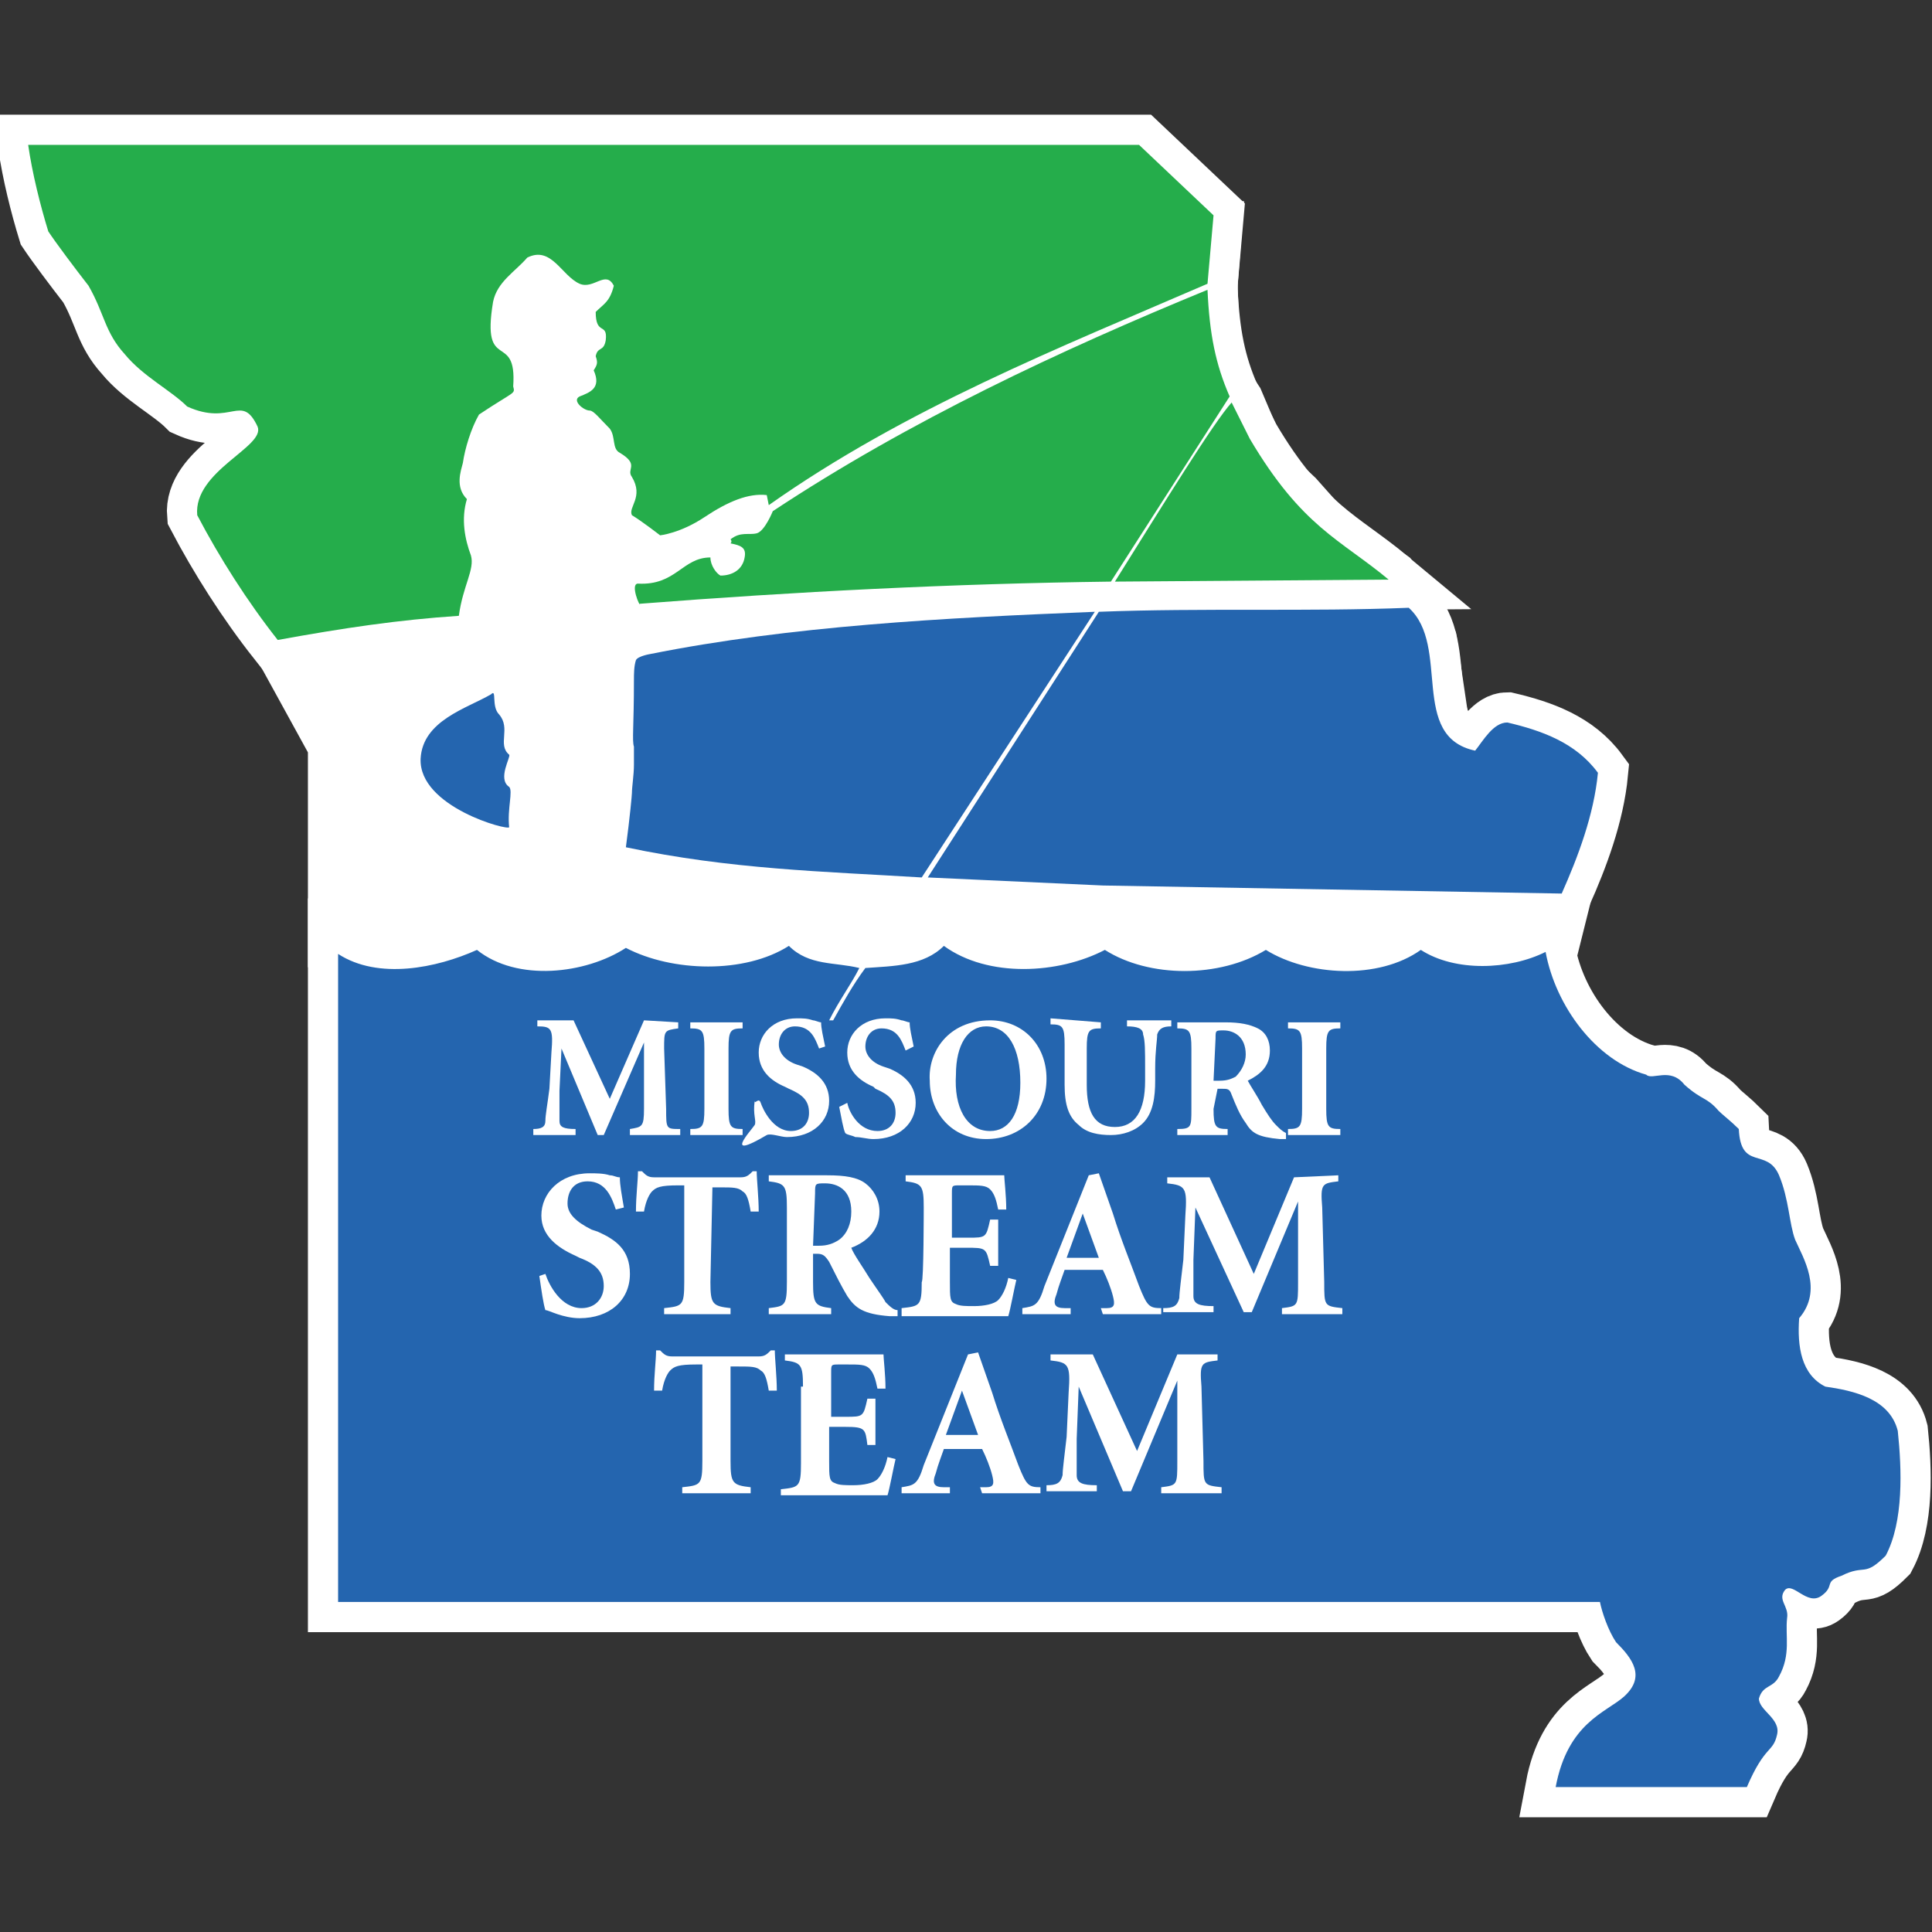 <?xml version="1.0" encoding="utf-8"?>
<!-- Generator: Adobe Illustrator 27.9.0, SVG Export Plug-In . SVG Version: 6.00 Build 0)  -->
<svg version="1.1" id="Layer_1" xmlns="http://www.w3.org/2000/svg" xmlns:xlink="http://www.w3.org/1999/xlink" x="0px" y="0px"
	 viewBox="0 0 96 96" style="enable-background:new 0 0 96 96;" xml:space="preserve">
<rect x="0" y="0" width="96" height="96" fill="#333333" stroke="none"/>
<style type="text/css">
	.st0{fill:#FFFFFF;stroke:#FFFFFF;stroke-width:3;stroke-miterlimit:10;}
	.st1{fill:#2465AF;stroke:#FFFFFF;stroke-width:3;stroke-miterlimit:10;}
	.st2{fill:#25AD4B;stroke:#FFFFFF;stroke-width:3;stroke-miterlimit:10;}
	.st3{fill:#FFFFFF;}
	.st4{fill:#2465AF;}
	.st5{fill:#25AD4B;}
</style>
<g>
	<g id="Layer_2_00000088121111411628514460000010936783364427672464_">
		<polygon class="st0" points="74.1,52.4 76.3,48.2 76.9,47.2 77.6,44.4 75.2,41.1 71.7,37.3 70.9,31.9 70,30.2 69,28.8 65.9,26.6 
			64.3,24.8 62.7,23.3 61.3,20 61.1,19.7 60.2,18.9 60,14.4 60,14.1 60.2,11.5 51.6,11.5 30.2,11.5 24.4,12.5 14,31.9 16.8,37 
			16.8,47.4 20.9,51.2 		"/>
	</g>
	<g id="Layer_1_00000033338288545983203290000000424615214539013794_">
		<g>
			<g>
				<g>
					<path class="st1" d="M70,30.2c2.1,1.9,0,6.4,3.3,7.1c0.4-0.5,0.9-1.4,1.6-1.4c1.7,0.4,3.4,1,4.5,2.5c-0.2,2.1-1,4.2-1.8,6
						L54.8,44l-8.7-0.4l8.5-13.2C59.7,30.2,65.1,30.4,70,30.2z"/>
					<path class="st1" d="M24.8,35.5c0.6,0.7-0.1,1.5,0.5,2c0.1,0.1-0.6,1.2,0,1.6c0.2,0.2-0.1,1.1,0,2c0,0.2-4.5-1-4.4-3.4
						c0.1-1.9,2.3-2.5,3.5-3.2C24.7,34.2,24.4,35.1,24.8,35.5z"/>
					<path class="st1" d="M45.8,43.6c-4.9-0.3-9.5-0.4-14.7-1.5c0.2-1.5,0.3-2.6,0.3-2.7c0-0.3,0.1-0.9,0.1-1.4c0-0.2,0-0.6,0-0.9
						c-0.1-0.3,0-1,0-3.3c0-0.3,0-0.7,0.1-1c0.1-0.2,0.7-0.3,0.7-0.3c7-1.4,14.6-1.8,22.1-2.1L45.8,43.6z"/>
				</g>
				<path class="st1" d="M90.5,79.3c-0.7,0.5-1.4-0.7-1.8-0.3c-0.4,0.5,0.2,0.8,0.1,1.4c-0.1,0.9,0.2,1.8-0.4,2.9
					c-0.3,0.6-0.8,0.4-1,1.1c0,0.6,1.1,1,0.9,1.8c-0.2,0.9-0.6,0.5-1.5,2.6h-9.5c0.6-3.2,2.5-3.7,3.4-4.5c1.1-1,0.4-1.9-0.4-2.7
					c-0.4-0.6-0.7-1.5-0.8-2H16.8V47.4c2,1.3,4.9,0.7,6.9-0.2c2,1.6,5.4,1.2,7.4-0.1c2.3,1.2,5.9,1.3,8.1-0.1c1,1,2.3,0.8,3.5,1.1
					c-0.4,0.8-1,1.6-1.5,2.6l0.2,0c0.5-0.9,1-1.8,1.6-2.6c1.4-0.1,2.9-0.1,3.9-1.1c2.2,1.6,5.7,1.4,8,0.2c2.2,1.4,5.7,1.4,8,0
					c2.1,1.3,5.6,1.5,7.7,0c1.7,1.1,4.4,1,6.2,0.1c0.5,2.7,2.5,5.4,5,6.1c0.3,0.3,1.2-0.4,1.9,0.5c0.9,0.8,1.1,0.6,1.7,1.3
					c0.2,0.2,0.6,0.5,1,0.9c0.1,2.1,1.4,0.9,2,2.3c0.5,1.2,0.5,2.4,0.8,3.2c0.4,0.9,1.4,2.5,0.2,3.9c-0.1,1.4,0.1,2.8,1.3,3.4
					c1.4,0.2,3.2,0.6,3.6,2.2c0.2,1.9,0.3,4.5-0.6,6.2c-1.1,1.1-1,0.4-2.2,1C90.6,78.6,91.2,78.8,90.5,79.3"/>
			</g>
			<g>
				<path class="st2" d="M60.3,10.7L60,14.1c-7.4,3.2-15,6.2-21.8,11l-0.1-0.5c-0.9-0.1-1.9,0.3-3.1,1.1c-1.2,0.8-2.2,0.9-2.2,0.9
					s-0.9-0.7-1.4-1c-0.2-0.4,0.6-0.9,0-1.9c-0.3-0.4,0.4-0.6-0.6-1.2c-0.4-0.2-0.2-0.8-0.5-1.2c-0.5-0.5-0.8-0.9-1-0.9
					c-0.3,0-0.9-0.5-0.5-0.7c0.5-0.2,1.1-0.4,0.7-1.3c0.2-0.3,0.2-0.4,0.1-0.7c0.1-0.5,0.4-0.2,0.5-0.8c0.1-0.9-0.5-0.2-0.5-1.4
					c0.4-0.4,0.7-0.5,0.9-1.3c-0.4-0.8-1,0.2-1.7-0.1c-0.9-0.4-1.4-1.9-2.6-1.3c-0.6,0.7-1.5,1.2-1.7,2.2c-0.6,3.6,1.2,1.4,1,4.2
					c0.1,0.4,0.1,0.2-1.7,1.4c-0.4,0.7-0.7,1.7-0.8,2.4c-0.1,0.4-0.4,1.2,0.2,1.8c-0.3,1-0.1,2,0.2,2.8c0.2,0.7-0.4,1.5-0.6,3
					c-3,0.2-5.7,0.6-9,1.2c-1.5-1.9-2.9-4.1-4-6.2c-0.2-2.2,3.4-3.4,3-4.4c-0.8-1.7-1.3,0-3.5-1c-0.8-0.8-2.2-1.5-3.1-2.6
					c-1-1.1-1-2-1.8-3.4c-0.7-0.9-1.6-2.1-2-2.7c-0.4-1.3-0.8-2.9-1-4.3l55.2,0L60.3,10.7z"/>
				<path class="st2" d="M60,14.4c0.1,2.2,0.4,3.7,1.1,5.3l-5.9,9.2C47.3,29,39.5,29.4,31.8,30c0,0.2-0.5-1-0.1-1
					c1.9,0.1,2.2-1.3,3.6-1.3c0,0.4,0.3,0.8,0.5,0.9c0.6,0,1.1-0.3,1.2-0.9c0.1-0.5-0.2-0.6-0.7-0.7c0.1-0.1,0-0.2,0-0.2
					c0.5-0.4,0.9-0.2,1.3-0.3c0.4-0.1,0.8-1.1,0.8-1.1C45.2,20.9,52.7,17.4,60,14.4z"/>
				<path class="st2" d="M62.1,21.8c2.6,4.4,4.5,5,6.9,7l-13.6,0.1c2.5-4,4.9-7.9,5.8-8.9L62.1,21.8z"/>
			</g>
			<g>
				<path class="st0" d="M33.7,50.8v0.3c-0.7,0.1-0.7,0.1-0.7,1l0.1,3c0,1,0,1,0.7,1v0.3h-2.5v-0.3c0.6-0.1,0.7-0.1,0.7-1l0-3.3h0
					L30,56.4h-0.3l-1.8-4.3h0l-0.1,2.1c0,0.8,0,1.2,0,1.5c0,0.3,0.2,0.4,0.8,0.4v0.3h-2.1v-0.3c0.4,0,0.6-0.1,0.6-0.4
					c0-0.3,0.1-0.8,0.2-1.6l0.1-1.8c0.1-1.2,0-1.3-0.7-1.3v-0.3h1.8l1.8,3.9l1.7-3.9L33.7,50.8L33.7,50.8z"/>
				<path class="st0" d="M36.2,55.1c0,0.9,0.1,1,0.7,1v0.3h-2.6v-0.3c0.6,0,0.7-0.1,0.7-1v-3c0-0.9-0.1-1-0.7-1v-0.3h2.6v0.3
					c-0.6,0-0.7,0.1-0.7,1V55.1z"/>
				<path class="st0" d="M37.8,54.8c0.1,0.3,0.6,1.4,1.5,1.4c0.6,0,0.9-0.4,0.9-0.9c0-0.6-0.3-0.9-1-1.2L39,54
					c-0.7-0.3-1.3-0.8-1.3-1.7c0-0.9,0.7-1.7,1.9-1.7c0.3,0,0.5,0,0.8,0.1c0.1,0,0.3,0.1,0.4,0.1c0,0.3,0.1,0.7,0.2,1.2l-0.3,0.1
					c-0.2-0.5-0.4-1.1-1.2-1.1c-0.5,0-0.8,0.4-0.8,0.9c0,0.4,0.3,0.8,0.9,1l0.3,0.1c0.7,0.3,1.3,0.8,1.3,1.7c0,1-0.8,1.8-2.1,1.8
					c-0.3,0-0.8-0.2-1-0.1c-2.2,1.3-0.8-0.2-0.6-0.5c0.1-0.2-0.1-0.5,0-1.2C37.5,54.9,37.7,54.5,37.8,54.8z"/>
				<path class="st0" d="M42.1,54.8c0.1,0.5,0.6,1.4,1.5,1.4c0.6,0,0.9-0.4,0.9-0.9c0-0.6-0.3-0.9-1-1.2L43.4,54
					c-0.7-0.3-1.3-0.8-1.3-1.7c0-0.9,0.7-1.7,1.9-1.7c0.3,0,0.5,0,0.8,0.1c0.1,0,0.3,0.1,0.4,0.1c0,0.3,0.1,0.7,0.2,1.2L45,52.2
					c-0.2-0.5-0.4-1.1-1.2-1.1c-0.5,0-0.8,0.4-0.8,0.9c0,0.4,0.3,0.8,0.9,1l0.3,0.1c0.7,0.3,1.3,0.8,1.3,1.7c0,1-0.8,1.8-2.1,1.8
					c-0.3,0-0.6-0.1-0.9-0.1c-0.2-0.1-0.4-0.1-0.5-0.2c-0.1-0.2-0.2-0.8-0.3-1.3L42.1,54.8z"/>
				<path class="st0" d="M49.2,50.7c1.6,0,2.8,1.2,2.8,2.9c0,1.8-1.3,3-3,3c-1.7,0-2.8-1.3-2.8-2.9C46.1,52.3,47.1,50.7,49.2,50.7z
					 M49.2,56.2c0.9,0,1.5-0.8,1.5-2.4c0-1.7-0.6-2.8-1.7-2.8c-0.9,0-1.5,0.9-1.5,2.4C47.4,55,48,56.2,49.2,56.2z"/>
				<path class="st0" d="M54.7,50.8v0.3c-0.6,0-0.7,0.1-0.7,1v1.8c0,1.4,0.4,2.1,1.4,2.1c1,0,1.5-0.8,1.5-2.3v-0.6
					c0-0.9,0-1.4-0.1-1.7c0-0.3-0.3-0.4-0.8-0.4v-0.3h2.2v0.3c-0.4,0-0.6,0.1-0.7,0.4c0,0.3-0.1,0.8-0.1,1.7v0.6
					c0,0.8-0.1,1.6-0.6,2.1c-0.4,0.4-1,0.6-1.6,0.6c-0.6,0-1.2-0.1-1.6-0.5c-0.5-0.4-0.7-1-0.7-2v-2c0-0.9-0.1-1-0.7-1v-0.3
					L54.7,50.8L54.7,50.8z"/>
				<path class="st0" d="M60.3,55.1c0,0.9,0.1,1,0.7,1v0.3h-2.5v-0.3c0.7,0,0.7-0.1,0.7-1v-3c0-0.9-0.1-1-0.7-1v-0.3h2.4
					c0.7,0,1.2,0.1,1.6,0.3s0.6,0.6,0.6,1.1c0,0.8-0.5,1.2-1.1,1.5c0.1,0.2,0.5,0.8,0.7,1.2c0.3,0.5,0.5,0.8,0.7,1
					c0.2,0.2,0.3,0.3,0.5,0.4l0,0.3l-0.3,0c-1.1-0.1-1.4-0.3-1.7-0.8c-0.3-0.4-0.5-0.9-0.7-1.4c-0.1-0.3-0.2-0.3-0.5-0.3h-0.2
					L60.3,55.1L60.3,55.1z M60.3,53.7h0.3c0.4,0,0.6-0.1,0.8-0.2c0.3-0.3,0.5-0.7,0.5-1.1c0-0.9-0.6-1.2-1.1-1.2
					c-0.4,0-0.4,0-0.4,0.4L60.3,53.7L60.3,53.7z"/>
				<path class="st0" d="M65.9,55.1c0,0.9,0.1,1,0.7,1v0.3H64v-0.3c0.6,0,0.7-0.1,0.7-1v-3c0-0.9-0.1-1-0.7-1v-0.3h2.6v0.3
					c-0.6,0-0.7,0.1-0.7,1L65.9,55.1L65.9,55.1z"/>
				<path class="st0" d="M27.1,63.3c0.2,0.6,0.8,1.7,1.8,1.7c0.7,0,1.1-0.5,1.1-1.1c0-0.7-0.4-1.1-1.2-1.4l-0.2-0.1
					c-0.9-0.4-1.7-1-1.7-2c0-1.1,0.9-2.1,2.4-2.1c0.3,0,0.7,0,1,0.1c0.2,0,0.3,0.1,0.5,0.1c0,0.4,0.1,0.9,0.2,1.5l-0.4,0.1
					c-0.2-0.6-0.5-1.4-1.4-1.4c-0.7,0-1,0.5-1,1.1c0,0.5,0.4,0.9,1.2,1.3l0.3,0.1c0.9,0.4,1.6,0.9,1.6,2.1c0,1.3-1,2.2-2.5,2.2
					c-0.4,0-0.8-0.1-1.1-0.2c-0.3-0.1-0.5-0.2-0.6-0.2c-0.1-0.3-0.2-1-0.3-1.7L27.1,63.3z"/>
				<path class="st0" d="M35.3,63.7c0,1.1,0.1,1.2,1,1.3v0.3H33V65c0.9-0.1,1-0.1,1-1.3v-4.8h-0.3c-0.9,0-1.1,0.1-1.3,0.3
					c-0.1,0.1-0.3,0.4-0.4,1h-0.4c0-0.8,0.1-1.5,0.1-2h0.2c0.2,0.2,0.3,0.3,0.6,0.3h4.3c0.3,0,0.4-0.1,0.6-0.3h0.2
					c0,0.4,0.1,1.3,0.1,2l-0.4,0c-0.1-0.6-0.2-0.9-0.4-1c-0.2-0.2-0.5-0.2-1.1-0.2h-0.4L35.3,63.7L35.3,63.7z"/>
				<path class="st0" d="M40.4,63.7c0,1.1,0.1,1.2,0.9,1.3v0.3h-3.1V65c0.8-0.1,0.9-0.1,0.9-1.3V60c0-1.1-0.1-1.2-0.9-1.3v-0.3h2.9
					c0.9,0,1.5,0.1,1.9,0.4c0.4,0.3,0.7,0.8,0.7,1.4c0,0.9-0.6,1.5-1.4,1.8c0.1,0.3,0.6,1,0.9,1.5c0.4,0.6,0.7,1,0.8,1.2
					c0.2,0.2,0.4,0.4,0.6,0.4l0,0.3l-0.4,0c-1.3-0.1-1.7-0.4-2.1-1c-0.3-0.5-0.6-1.1-0.9-1.7c-0.2-0.3-0.3-0.4-0.6-0.4h-0.2
					L40.4,63.7L40.4,63.7z M40.4,61.9h0.3c0.4,0,0.7-0.1,1-0.3c0.4-0.3,0.6-0.8,0.6-1.4c0-1.1-0.7-1.4-1.3-1.4c-0.5,0-0.5,0-0.5,0.5
					L40.4,61.9L40.4,61.9z"/>
				<path class="st0" d="M45.9,60c0-1.1-0.1-1.2-0.9-1.3v-0.3h4.9c0,0.2,0.1,1,0.1,1.7l-0.4,0c-0.1-0.5-0.2-0.8-0.4-1
					c-0.2-0.2-0.5-0.2-1.1-0.2h-0.4c-0.4,0-0.4,0-0.4,0.4v2.2h0.8c0.9,0,0.9,0,1.1-0.9h0.4v2.3h-0.4C49,62,49,62,48,62h-0.8v1.7
					c0,0.8,0,1,0.3,1.1c0.2,0.1,0.5,0.1,0.9,0.1c0.5,0,1-0.1,1.2-0.3c0.2-0.2,0.4-0.6,0.5-1.1l0.4,0.1c-0.1,0.4-0.3,1.5-0.4,1.8
					h-5.3V65c0.9-0.1,1-0.1,1-1.3C45.9,63.7,45.9,60,45.9,60z"/>
				<path class="st0" d="M54.7,65l0.3,0c0.4,0,0.4-0.2,0.3-0.6c-0.1-0.4-0.3-0.9-0.5-1.3h-1.9c-0.1,0.3-0.3,0.8-0.4,1.2
					c-0.2,0.5-0.1,0.7,0.4,0.7l0.3,0v0.3h-2.4V65c0.6-0.1,0.8-0.1,1.1-1.1l2.2-5.5l0.5-0.1l0.7,2c0.4,1.3,0.9,2.5,1.3,3.6
					c0.4,1,0.5,1.1,1.1,1.1v0.3h-2.9L54.7,65L54.7,65z M53,62.5h1.6l-0.8-2.2h0L53,62.5z"/>
				<path class="st0" d="M66.5,58.4v0.3c-0.8,0.1-0.9,0.1-0.8,1.3l0.1,3.7c0,1.2,0,1.2,0.9,1.3v0.3h-3V65c0.8-0.1,0.8-0.1,0.8-1.3
					l0-4h0l-2.3,5.5h-0.4L59.4,60h0l-0.1,2.6c0,0.9,0,1.5,0,1.8c0,0.4,0.3,0.5,1,0.5v0.3h-2.5V65c0.5,0,0.7-0.1,0.8-0.5
					c0-0.3,0.1-1,0.2-1.9l0.1-2.2c0.1-1.4,0-1.5-0.9-1.6v-0.3h2.1l2.2,4.8l2-4.8L66.5,58.4L66.5,58.4z"/>
				<path class="st0" d="M36.3,72.6c0,1.1,0.1,1.2,1,1.3v0.3h-3.4v-0.3c0.9-0.1,1-0.1,1-1.3v-4.8h-0.3c-0.9,0-1.1,0.1-1.3,0.3
					c-0.1,0.1-0.3,0.4-0.4,1h-0.4c0-0.8,0.1-1.5,0.1-2h0.2c0.2,0.2,0.3,0.3,0.6,0.3h4.3c0.3,0,0.4-0.1,0.6-0.3h0.2
					c0,0.4,0.1,1.3,0.1,2l-0.4,0c-0.1-0.6-0.2-0.9-0.4-1c-0.2-0.2-0.5-0.2-1.1-0.2h-0.4L36.3,72.6L36.3,72.6z"/>
				<path class="st0" d="M39.9,68.9c0-1.1-0.1-1.2-0.9-1.3v-0.3h4.9c0,0.2,0.1,1,0.1,1.7l-0.4,0c-0.1-0.5-0.2-0.8-0.4-1
					c-0.2-0.2-0.5-0.2-1.1-0.2h-0.4c-0.4,0-0.4,0-0.4,0.4v2.2H42c0.9,0,0.9,0,1.1-0.9h0.4v2.3h-0.4c-0.1-0.8-0.1-0.9-1.1-0.9h-0.8
					v1.7c0,0.8,0,1,0.3,1.1c0.2,0.1,0.5,0.1,0.9,0.1c0.5,0,1-0.1,1.2-0.3c0.2-0.2,0.4-0.6,0.5-1.1l0.4,0.1c-0.1,0.4-0.3,1.5-0.4,1.8
					h-5.3v-0.3c0.9-0.1,1-0.1,1-1.3V68.9z"/>
				<path class="st0" d="M48.7,73.9l0.3,0c0.4,0,0.4-0.2,0.3-0.6c-0.1-0.4-0.3-0.9-0.5-1.3h-1.9c-0.1,0.3-0.3,0.8-0.4,1.2
					c-0.2,0.5-0.1,0.7,0.4,0.7l0.3,0v0.3h-2.4v-0.3c0.6-0.1,0.8-0.1,1.1-1.1l2.2-5.5l0.5-0.1l0.7,2c0.4,1.3,0.9,2.5,1.3,3.6
					c0.4,1,0.5,1.1,1.1,1.1v0.3h-2.9L48.7,73.9L48.7,73.9z M47,71.3h1.6l-0.8-2.2h0L47,71.3z"/>
				<path class="st0" d="M60.5,67.3v0.3c-0.8,0.1-0.9,0.1-0.8,1.3l0.1,3.7c0,1.2,0,1.2,0.9,1.3v0.3h-3v-0.3c0.8-0.1,0.8-0.1,0.8-1.3
					l0-4h0l-2.3,5.5h-0.4l-2.2-5.2h0l-0.1,2.6c0,0.9,0,1.5,0,1.8c0,0.4,0.3,0.5,1,0.5v0.3h-2.5v-0.3c0.5,0,0.7-0.1,0.8-0.5
					c0-0.3,0.1-1,0.2-1.9l0.1-2.2c0.1-1.4,0-1.5-0.9-1.6v-0.3h2.1l2.2,4.8l2-4.8L60.5,67.3L60.5,67.3z"/>
			</g>
		</g>
	</g>
</g>
<g>
	<g id="Layer_2_00000035501221495789519950000001671720017846854335_">
		<polygon class="st3" points="74.1,52.4 76.3,48.2 76.9,47.2 77.6,44.4 75.2,41.1 71.7,37.3 70.9,31.9 70,30.2 69,28.8 65.9,26.6 
			64.3,24.8 62.7,23.3 61.3,20 61.1,19.7 60.2,18.9 60,14.4 60,14.1 60.2,11.5 51.6,11.5 30.2,11.5 24.4,12.5 14,31.9 16.8,37 
			16.8,47.4 20.9,51.2 		"/>
	</g>
	<g id="Layer_1_00000029029741150772509690000018111554791668107182_">
		<g>
			<g>
				<g>
					<path class="st4" d="M70,30.2c2.1,1.9,0,6.4,3.3,7.1c0.4-0.5,0.9-1.4,1.6-1.4c1.7,0.4,3.4,1,4.5,2.5c-0.2,2.1-1,4.2-1.8,6
						L54.8,44l-8.7-0.4l8.5-13.2C59.7,30.2,65.1,30.4,70,30.2z"/>
					<path class="st4" d="M24.8,35.5c0.6,0.7-0.1,1.5,0.5,2c0.1,0.1-0.6,1.2,0,1.6c0.2,0.2-0.1,1.1,0,2c0,0.2-4.5-1-4.4-3.4
						c0.1-1.9,2.3-2.5,3.5-3.2C24.7,34.2,24.4,35.1,24.8,35.5z"/>
					<path class="st4" d="M45.8,43.6c-4.9-0.3-9.5-0.4-14.7-1.5c0.2-1.5,0.3-2.6,0.3-2.7c0-0.3,0.1-0.9,0.1-1.4c0-0.2,0-0.6,0-0.9
						c-0.1-0.3,0-1,0-3.3c0-0.3,0-0.7,0.1-1c0.1-0.2,0.7-0.3,0.7-0.3c7-1.4,14.6-1.8,22.1-2.1L45.8,43.6z"/>
				</g>
				<path class="st4" d="M90.5,79.3c-0.7,0.5-1.4-0.7-1.8-0.3c-0.4,0.5,0.2,0.8,0.1,1.4c-0.1,0.9,0.2,1.8-0.4,2.9
					c-0.3,0.6-0.8,0.4-1,1.1c0,0.6,1.1,1,0.9,1.8c-0.2,0.9-0.6,0.5-1.5,2.6h-9.5c0.6-3.2,2.5-3.7,3.4-4.5c1.1-1,0.4-1.9-0.4-2.7
					c-0.4-0.6-0.7-1.5-0.8-2H16.8V47.4c2,1.3,4.9,0.7,6.9-0.2c2,1.6,5.4,1.2,7.4-0.1c2.3,1.2,5.9,1.3,8.1-0.1c1,1,2.3,0.8,3.5,1.1
					c-0.4,0.8-1,1.6-1.5,2.6l0.2,0c0.5-0.9,1-1.8,1.6-2.6c1.4-0.1,2.9-0.1,3.9-1.1c2.2,1.6,5.7,1.4,8,0.2c2.2,1.4,5.7,1.4,8,0
					c2.1,1.3,5.6,1.5,7.7,0c1.7,1.1,4.4,1,6.2,0.1c0.5,2.7,2.5,5.4,5,6.1c0.3,0.3,1.2-0.4,1.9,0.5c0.9,0.8,1.1,0.6,1.7,1.3
					c0.2,0.2,0.6,0.5,1,0.9c0.1,2.1,1.4,0.9,2,2.3c0.5,1.2,0.5,2.4,0.8,3.2c0.4,0.9,1.4,2.5,0.2,3.9c-0.1,1.4,0.1,2.8,1.3,3.4
					c1.4,0.2,3.2,0.6,3.6,2.2c0.2,1.9,0.3,4.5-0.6,6.2c-1.1,1.1-1,0.4-2.2,1C90.6,78.6,91.2,78.8,90.5,79.3"/>
			</g>
			<g>
				<path class="st5" d="M60.3,10.7L60,14.1c-7.4,3.2-15,6.2-21.8,11l-0.1-0.5c-0.9-0.1-1.9,0.3-3.1,1.1c-1.2,0.8-2.2,0.9-2.2,0.9
					s-0.9-0.7-1.4-1c-0.2-0.4,0.6-0.9,0-1.9c-0.3-0.4,0.4-0.6-0.6-1.2c-0.4-0.2-0.2-0.8-0.5-1.2c-0.5-0.5-0.8-0.9-1-0.9
					c-0.3,0-0.9-0.5-0.5-0.7c0.5-0.2,1.1-0.4,0.7-1.3c0.2-0.3,0.2-0.4,0.1-0.7c0.1-0.5,0.4-0.2,0.5-0.8c0.1-0.9-0.5-0.2-0.5-1.4
					c0.4-0.4,0.7-0.5,0.9-1.3c-0.4-0.8-1,0.2-1.7-0.1c-0.9-0.4-1.4-1.9-2.6-1.3c-0.6,0.7-1.5,1.2-1.7,2.2c-0.6,3.6,1.2,1.4,1,4.2
					c0.1,0.4,0.1,0.2-1.7,1.4c-0.4,0.7-0.7,1.7-0.8,2.4c-0.1,0.4-0.4,1.2,0.2,1.8c-0.3,1-0.1,2,0.2,2.8c0.2,0.7-0.4,1.5-0.6,3
					c-3,0.2-5.7,0.6-9,1.2c-1.5-1.9-2.9-4.1-4-6.2c-0.2-2.2,3.4-3.4,3-4.4c-0.8-1.7-1.3,0-3.5-1c-0.8-0.8-2.2-1.5-3.1-2.6
					c-1-1.1-1-2-1.8-3.4c-0.7-0.9-1.6-2.1-2-2.7c-0.4-1.3-0.8-2.9-1-4.3l55.2,0L60.3,10.7z"/>
				<path class="st5" d="M60,14.4c0.1,2.2,0.4,3.7,1.1,5.3l-5.9,9.2C47.3,29,39.5,29.4,31.8,30c0,0.2-0.5-1-0.1-1
					c1.9,0.1,2.2-1.3,3.6-1.3c0,0.4,0.3,0.8,0.5,0.9c0.6,0,1.1-0.3,1.2-0.9c0.1-0.5-0.2-0.6-0.7-0.7c0.1-0.1,0-0.2,0-0.2
					c0.5-0.4,0.9-0.2,1.3-0.3c0.4-0.1,0.8-1.1,0.8-1.1C45.2,20.9,52.7,17.4,60,14.4z"/>
				<path class="st5" d="M62.1,21.8c2.6,4.4,4.5,5,6.9,7l-13.6,0.1c2.5-4,4.9-7.9,5.8-8.9L62.1,21.8z"/>
			</g>
			<g>
				<path class="st3" d="M33.7,50.8v0.3c-0.7,0.1-0.7,0.1-0.7,1l0.1,3c0,1,0,1,0.7,1v0.3h-2.5v-0.3c0.6-0.1,0.7-0.1,0.7-1l0-3.3h0
					L30,56.4h-0.3l-1.8-4.3h0l-0.1,2.1c0,0.8,0,1.2,0,1.5c0,0.3,0.2,0.4,0.8,0.4v0.3h-2.1v-0.3c0.4,0,0.6-0.1,0.6-0.4
					c0-0.3,0.1-0.8,0.2-1.6l0.1-1.8c0.1-1.2,0-1.3-0.7-1.3v-0.3h1.8l1.8,3.9l1.7-3.9L33.7,50.8L33.7,50.8z"/>
				<path class="st3" d="M36.2,55.1c0,0.9,0.1,1,0.7,1v0.3h-2.6v-0.3c0.6,0,0.7-0.1,0.7-1v-3c0-0.9-0.1-1-0.7-1v-0.3h2.6v0.3
					c-0.6,0-0.7,0.1-0.7,1V55.1z"/>
				<path class="st3" d="M37.8,54.8c0.1,0.3,0.6,1.4,1.5,1.4c0.6,0,0.9-0.4,0.9-0.9c0-0.6-0.3-0.9-1-1.2L39,54
					c-0.7-0.3-1.3-0.8-1.3-1.7c0-0.9,0.7-1.7,1.9-1.7c0.3,0,0.5,0,0.8,0.1c0.1,0,0.3,0.1,0.4,0.1c0,0.3,0.1,0.7,0.2,1.2l-0.3,0.1
					c-0.2-0.5-0.4-1.1-1.2-1.1c-0.5,0-0.8,0.4-0.8,0.9c0,0.4,0.3,0.8,0.9,1l0.3,0.1c0.7,0.3,1.3,0.8,1.3,1.7c0,1-0.8,1.8-2.1,1.8
					c-0.3,0-0.8-0.2-1-0.1c-2.2,1.3-0.8-0.2-0.6-0.5c0.1-0.2-0.1-0.5,0-1.2C37.5,54.9,37.7,54.5,37.8,54.8z"/>
				<path class="st3" d="M42.1,54.8c0.1,0.5,0.6,1.4,1.5,1.4c0.6,0,0.9-0.4,0.9-0.9c0-0.6-0.3-0.9-1-1.2L43.4,54
					c-0.7-0.3-1.3-0.8-1.3-1.7c0-0.9,0.7-1.7,1.9-1.7c0.3,0,0.5,0,0.8,0.1c0.1,0,0.3,0.1,0.4,0.1c0,0.3,0.1,0.7,0.2,1.2L45,52.2
					c-0.2-0.5-0.4-1.1-1.2-1.1c-0.5,0-0.8,0.4-0.8,0.9c0,0.4,0.3,0.8,0.9,1l0.3,0.1c0.7,0.3,1.3,0.8,1.3,1.7c0,1-0.8,1.8-2.1,1.8
					c-0.3,0-0.6-0.1-0.9-0.1c-0.2-0.1-0.4-0.1-0.5-0.2c-0.1-0.2-0.2-0.8-0.3-1.3L42.1,54.8z"/>
				<path class="st3" d="M49.2,50.7c1.6,0,2.8,1.2,2.8,2.9c0,1.8-1.3,3-3,3c-1.7,0-2.8-1.3-2.8-2.9C46.1,52.3,47.1,50.7,49.2,50.7z
					 M49.2,56.2c0.9,0,1.5-0.8,1.5-2.4c0-1.7-0.6-2.8-1.7-2.8c-0.9,0-1.5,0.9-1.5,2.4C47.4,55,48,56.2,49.2,56.2z"/>
				<path class="st3" d="M54.7,50.8v0.3c-0.6,0-0.7,0.1-0.7,1v1.8c0,1.4,0.4,2.1,1.4,2.1c1,0,1.5-0.8,1.5-2.3v-0.6
					c0-0.9,0-1.4-0.1-1.7c0-0.3-0.3-0.4-0.8-0.4v-0.3h2.2v0.3c-0.4,0-0.6,0.1-0.7,0.4c0,0.3-0.1,0.8-0.1,1.7v0.6
					c0,0.8-0.1,1.6-0.6,2.1c-0.4,0.4-1,0.6-1.6,0.6c-0.6,0-1.2-0.1-1.6-0.5c-0.5-0.4-0.7-1-0.7-2v-2c0-0.9-0.1-1-0.7-1v-0.3
					L54.7,50.8L54.7,50.8z"/>
				<path class="st3" d="M60.3,55.1c0,0.9,0.1,1,0.7,1v0.3h-2.5v-0.3c0.7,0,0.7-0.1,0.7-1v-3c0-0.9-0.1-1-0.7-1v-0.3h2.4
					c0.7,0,1.2,0.1,1.6,0.3s0.6,0.6,0.6,1.1c0,0.8-0.5,1.2-1.1,1.5c0.1,0.2,0.5,0.8,0.7,1.2c0.3,0.5,0.5,0.8,0.7,1
					c0.2,0.2,0.3,0.3,0.5,0.4l0,0.3l-0.3,0c-1.1-0.1-1.4-0.3-1.7-0.8c-0.3-0.4-0.5-0.9-0.7-1.4c-0.1-0.3-0.2-0.3-0.5-0.3h-0.2
					L60.3,55.1L60.3,55.1z M60.3,53.7h0.3c0.4,0,0.6-0.1,0.8-0.2c0.3-0.3,0.5-0.7,0.5-1.1c0-0.9-0.6-1.2-1.1-1.2
					c-0.4,0-0.4,0-0.4,0.4L60.3,53.7L60.3,53.7z"/>
				<path class="st3" d="M65.9,55.1c0,0.9,0.1,1,0.7,1v0.3H64v-0.3c0.6,0,0.7-0.1,0.7-1v-3c0-0.9-0.1-1-0.7-1v-0.3h2.6v0.3
					c-0.6,0-0.7,0.1-0.7,1L65.9,55.1L65.9,55.1z"/>
				<path class="st3" d="M27.1,63.3c0.2,0.6,0.8,1.7,1.8,1.7c0.7,0,1.1-0.5,1.1-1.1c0-0.7-0.4-1.1-1.2-1.4l-0.2-0.1
					c-0.9-0.4-1.7-1-1.7-2c0-1.1,0.9-2.1,2.4-2.1c0.3,0,0.7,0,1,0.1c0.2,0,0.3,0.1,0.5,0.1c0,0.4,0.1,0.9,0.2,1.5l-0.4,0.1
					c-0.2-0.6-0.5-1.4-1.4-1.4c-0.7,0-1,0.5-1,1.1c0,0.5,0.4,0.9,1.2,1.3l0.3,0.1c0.9,0.4,1.6,0.9,1.6,2.1c0,1.3-1,2.2-2.5,2.2
					c-0.4,0-0.8-0.1-1.1-0.2c-0.3-0.1-0.5-0.2-0.6-0.2c-0.1-0.3-0.2-1-0.3-1.7L27.1,63.3z"/>
				<path class="st3" d="M35.3,63.7c0,1.1,0.1,1.2,1,1.3v0.3H33V65c0.9-0.1,1-0.1,1-1.3v-4.8h-0.3c-0.9,0-1.1,0.1-1.3,0.3
					c-0.1,0.1-0.3,0.4-0.4,1h-0.4c0-0.8,0.1-1.5,0.1-2h0.2c0.2,0.2,0.3,0.3,0.6,0.3h4.3c0.3,0,0.4-0.1,0.6-0.3h0.2
					c0,0.4,0.1,1.3,0.1,2l-0.4,0c-0.1-0.6-0.2-0.9-0.4-1c-0.2-0.2-0.5-0.2-1.1-0.2h-0.4L35.3,63.7L35.3,63.7z"/>
				<path class="st3" d="M40.4,63.7c0,1.1,0.1,1.2,0.9,1.3v0.3h-3.1V65c0.8-0.1,0.9-0.1,0.9-1.3V60c0-1.1-0.1-1.2-0.9-1.3v-0.3h2.9
					c0.9,0,1.5,0.1,1.9,0.4c0.4,0.3,0.7,0.8,0.7,1.4c0,0.9-0.6,1.5-1.4,1.8c0.1,0.3,0.6,1,0.9,1.5c0.4,0.6,0.7,1,0.8,1.2
					c0.2,0.2,0.4,0.4,0.6,0.4l0,0.3l-0.4,0c-1.3-0.1-1.7-0.4-2.1-1c-0.3-0.5-0.6-1.1-0.9-1.7c-0.2-0.3-0.3-0.4-0.6-0.4h-0.2
					L40.4,63.7L40.4,63.7z M40.4,61.9h0.3c0.4,0,0.7-0.1,1-0.3c0.4-0.3,0.6-0.8,0.6-1.4c0-1.1-0.7-1.4-1.3-1.4c-0.5,0-0.5,0-0.5,0.5
					L40.4,61.9L40.4,61.9z"/>
				<path class="st3" d="M45.9,60c0-1.1-0.1-1.2-0.9-1.3v-0.3h4.9c0,0.2,0.1,1,0.1,1.7l-0.4,0c-0.1-0.5-0.2-0.8-0.4-1
					c-0.2-0.2-0.5-0.2-1.1-0.2h-0.4c-0.4,0-0.4,0-0.4,0.4v2.2h0.8c0.9,0,0.9,0,1.1-0.9h0.4v2.3h-0.4C49,62,49,62,48,62h-0.8v1.7
					c0,0.8,0,1,0.3,1.1c0.2,0.1,0.5,0.1,0.9,0.1c0.5,0,1-0.1,1.2-0.3c0.2-0.2,0.4-0.6,0.5-1.1l0.4,0.1c-0.1,0.4-0.3,1.5-0.4,1.8
					h-5.3V65c0.9-0.1,1-0.1,1-1.3C45.9,63.7,45.9,60,45.9,60z"/>
				<path class="st3" d="M54.7,65l0.3,0c0.4,0,0.4-0.2,0.3-0.6c-0.1-0.4-0.3-0.9-0.5-1.3h-1.9c-0.1,0.3-0.3,0.8-0.4,1.2
					c-0.2,0.5-0.1,0.7,0.4,0.7l0.3,0v0.3h-2.4V65c0.6-0.1,0.8-0.1,1.1-1.1l2.2-5.5l0.5-0.1l0.7,2c0.4,1.3,0.9,2.5,1.3,3.6
					c0.4,1,0.5,1.1,1.1,1.1v0.3h-2.9L54.7,65L54.7,65z M53,62.5h1.6l-0.8-2.2h0L53,62.5z"/>
				<path class="st3" d="M66.5,58.4v0.3c-0.8,0.1-0.9,0.1-0.8,1.3l0.1,3.7c0,1.2,0,1.2,0.9,1.3v0.3h-3V65c0.8-0.1,0.8-0.1,0.8-1.3
					l0-4h0l-2.3,5.5h-0.4L59.4,60h0l-0.1,2.6c0,0.9,0,1.5,0,1.8c0,0.4,0.3,0.5,1,0.5v0.3h-2.5V65c0.5,0,0.7-0.1,0.8-0.5
					c0-0.3,0.1-1,0.2-1.9l0.1-2.2c0.1-1.4,0-1.5-0.9-1.6v-0.3h2.1l2.2,4.8l2-4.8L66.5,58.4L66.5,58.4z"/>
				<path class="st3" d="M36.3,72.6c0,1.1,0.1,1.2,1,1.3v0.3h-3.4v-0.3c0.9-0.1,1-0.1,1-1.3v-4.8h-0.3c-0.9,0-1.1,0.1-1.3,0.3
					c-0.1,0.1-0.3,0.4-0.4,1h-0.4c0-0.8,0.1-1.5,0.1-2h0.2c0.2,0.2,0.3,0.3,0.6,0.3h4.3c0.3,0,0.4-0.1,0.6-0.3h0.2
					c0,0.4,0.1,1.3,0.1,2l-0.4,0c-0.1-0.6-0.2-0.9-0.4-1c-0.2-0.2-0.5-0.2-1.1-0.2h-0.4L36.3,72.6L36.3,72.6z"/>
				<path class="st3" d="M39.9,68.9c0-1.1-0.1-1.2-0.9-1.3v-0.3h4.9c0,0.2,0.1,1,0.1,1.7l-0.4,0c-0.1-0.5-0.2-0.8-0.4-1
					c-0.2-0.2-0.5-0.2-1.1-0.2h-0.4c-0.4,0-0.4,0-0.4,0.4v2.2H42c0.9,0,0.9,0,1.1-0.9h0.4v2.3h-0.4c-0.1-0.8-0.1-0.9-1.1-0.9h-0.8
					v1.7c0,0.8,0,1,0.3,1.1c0.2,0.1,0.5,0.1,0.9,0.1c0.5,0,1-0.1,1.2-0.3c0.2-0.2,0.4-0.6,0.5-1.1l0.4,0.1c-0.1,0.4-0.3,1.5-0.4,1.8
					h-5.3v-0.3c0.9-0.1,1-0.1,1-1.3V68.9z"/>
				<path class="st3" d="M48.7,73.9l0.3,0c0.4,0,0.4-0.2,0.3-0.6c-0.1-0.4-0.3-0.9-0.5-1.3h-1.9c-0.1,0.3-0.3,0.8-0.4,1.2
					c-0.2,0.5-0.1,0.7,0.4,0.7l0.3,0v0.3h-2.4v-0.3c0.6-0.1,0.8-0.1,1.1-1.1l2.2-5.5l0.5-0.1l0.7,2c0.4,1.3,0.9,2.5,1.3,3.6
					c0.4,1,0.5,1.1,1.1,1.1v0.3h-2.9L48.7,73.9L48.7,73.9z M47,71.3h1.6l-0.8-2.2h0L47,71.3z"/>
				<path class="st3" d="M60.5,67.3v0.3c-0.8,0.1-0.9,0.1-0.8,1.3l0.1,3.7c0,1.2,0,1.2,0.9,1.3v0.3h-3v-0.3c0.8-0.1,0.8-0.1,0.8-1.3
					l0-4h0l-2.3,5.5h-0.4l-2.2-5.2h0l-0.1,2.6c0,0.9,0,1.5,0,1.8c0,0.4,0.3,0.5,1,0.5v0.3h-2.5v-0.3c0.5,0,0.7-0.1,0.8-0.5
					c0-0.3,0.1-1,0.2-1.9l0.1-2.2c0.1-1.4,0-1.5-0.9-1.6v-0.3h2.1l2.2,4.8l2-4.8L60.5,67.3L60.5,67.3z"/>
			</g>
		</g>
	</g>
</g>
</svg>
